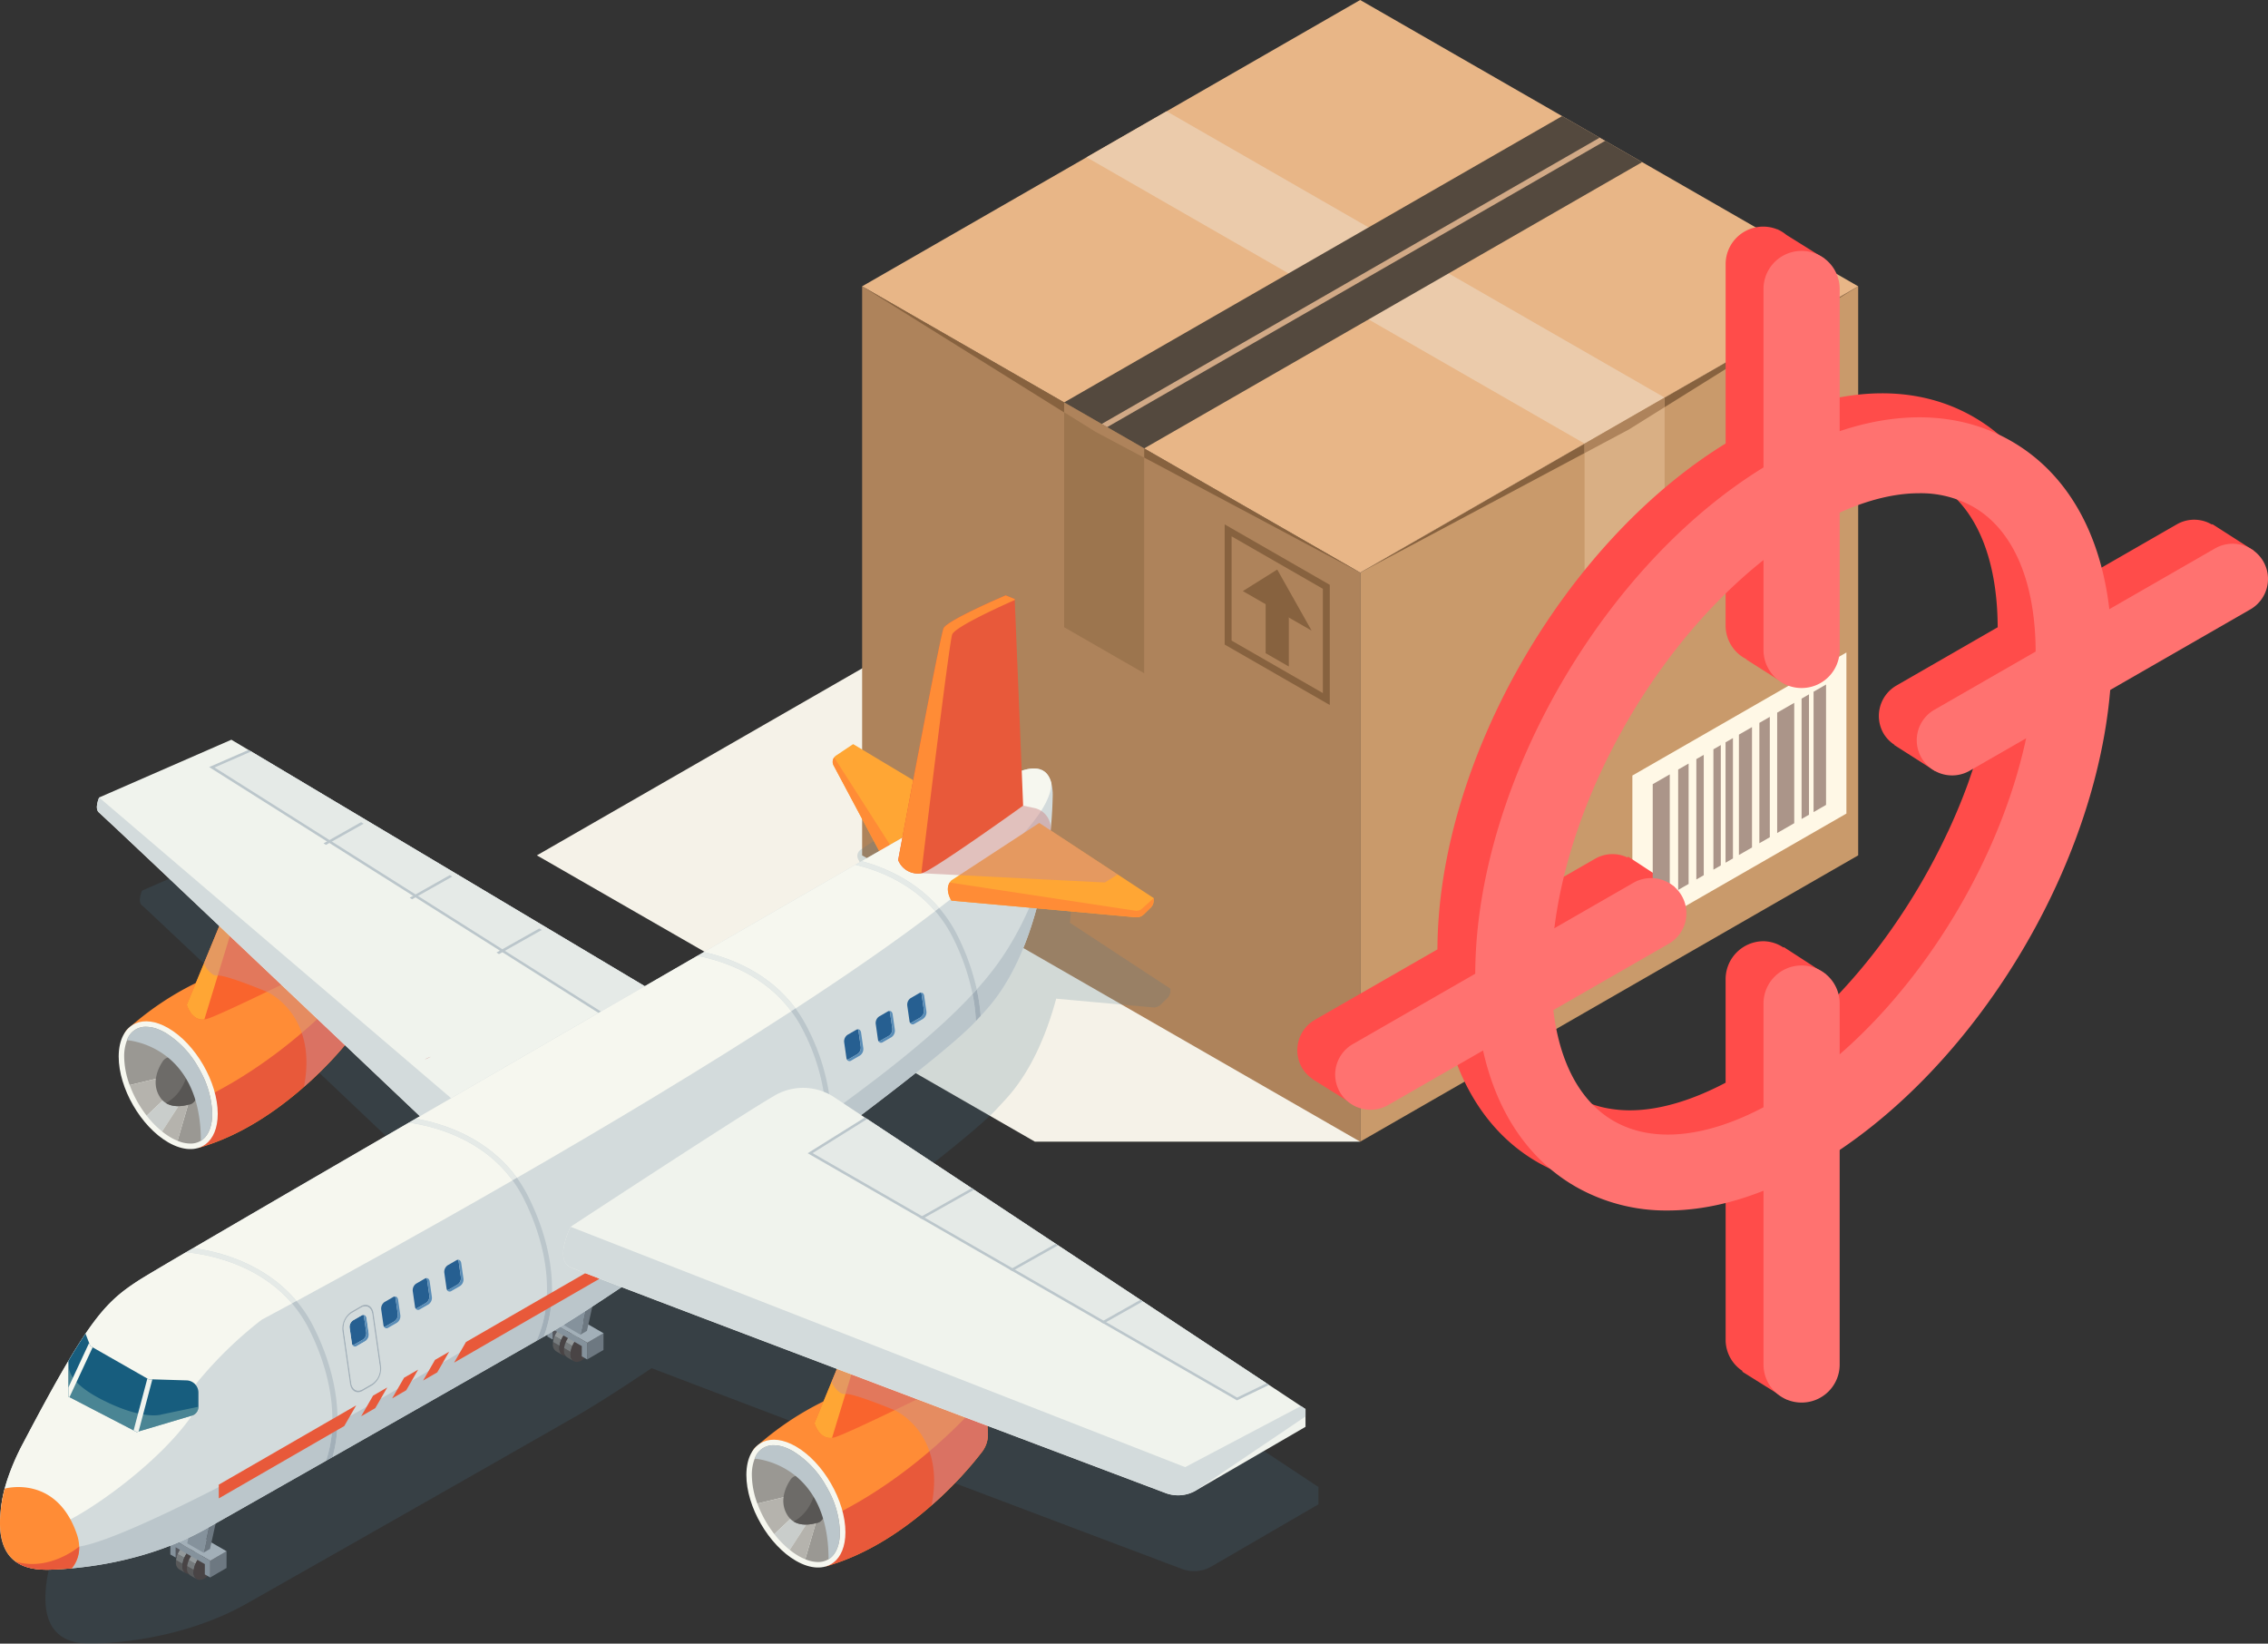 <svg id="Component_1_1" data-name="Component 1 – 1" xmlns="http://www.w3.org/2000/svg" width="621" height="450.001" viewBox="0 0 621 450.001">
  <rect x="0" y="0" width="621" height="450.001" fill="#333333" stroke="none"/>
  <g id="Vector_Smart_Object" data-name="Vector Smart Object" transform="translate(-1769.275 -1542.25)">
    <g id="Group_121" data-name="Group 121">
      <path id="Path_655" data-name="Path 655" d="M2052.642,1854.824l-136.365-78.388,136.365-78.389,89.061,156.777Z" fill="#f5f2e8"/>
      <g id="Group_109" data-name="Group 109">
        <g id="Group_108" data-name="Group 108">
          <path id="Path_656" data-name="Path 656" d="M2141.7,1854.824l136.364-78.388v-155.8L2141.7,1699.026Z" fill="#c99a6b"/>
          <path id="Path_657" data-name="Path 657" d="M2278.067,1620.638,2141.7,1699.026l73.581-39.194Z" fill="#87623f"/>
          <path id="Path_658" data-name="Path 658" d="M2141.7,1854.824l-136.365-78.388v-155.8l136.365,78.388Z" fill="#ae835b"/>
          <path id="Path_659" data-name="Path 659" d="M2141.7,1699.026l-136.365-78.388L2141.7,1542.25l136.364,78.388Z" fill="#e8b687"/>
          <path id="Path_660" data-name="Path 660" d="M2203.154,1725.249l21.91-12.6v-61.548l-21.91,12.594Z" fill="#d9af84"/>
          <path id="Path_661" data-name="Path 661" d="M2203.154,1663.7l-136.365-78.388,21.91-12.6,136.365,78.389Z" fill="#ebcbab"/>
          <path id="Path_662" data-name="Path 662" d="M2005.337,1620.638l136.365,78.388-73.582-39.194Z" fill="#87623f"/>
          <path id="Path_663" data-name="Path 663" d="M2082.552,1726.572l-21.91-12.6v-61.548l21.91,12.6Z" fill="#9c754e"/>
          <path id="Path_664" data-name="Path 664" d="M2082.552,1665.024l136.364-78.389-21.911-12.6-136.364,78.389Z" fill="#54493e" style="mix-blend-mode: screen;isolation: isolate"/>
          <path id="Path_665" data-name="Path 665" d="M2072.418,1659.2l136.365-78.388-1.508-.866-136.364,78.388Z" fill="#d1a986"/>
          <path id="Path_666" data-name="Path 666" d="M2082.552,1665.024v2.54l-13.358-7.115-8.553-5.339v-2.68Z" fill="#ae835b"/>
        </g>
        <path id="Path_667" data-name="Path 667" d="M2215.283,1659.833l-12.13,6.461V1663.7l21.91-12.6v2.621Z" fill="#ae835b"/>
      </g>
      <g id="Group_112" data-name="Group 112">
        <g id="Group_110" data-name="Group 110">
          <path id="Path_668" data-name="Path 668" d="M2133.379,1735.266l-28.774-16.543v-32.9l28.774,16.543Zm-26.882-17.631L2131.488,1732v-28.544L2106.5,1689.09Z" fill="#87623f"/>
        </g>
        <g id="Group_111" data-name="Group 111">
          <path id="Path_669" data-name="Path 669" d="M2122.166,1724.73l-6.347-3.648v-16.563l6.347,3.648Z" fill="#87623f"/>
          <path id="Path_670" data-name="Path 670" d="M2128.407,1714.907l-18.829-10.824,9.415-5.9Z" fill="#87623f"/>
        </g>
      </g>
      <g id="Group_120" data-name="Group 120">
        <path id="Path_671" data-name="Path 671" d="M2216.232,1754.582v44.1l58.608-33.69v-44.1Z" fill="#fff8e6"/>
        <path id="Path_672" data-name="Path 672" d="M2375.066,1685.767l-.157.091a9.566,9.566,0,0,0-9.521-.1l-29,16.673c-2.493-21.247-11.733-37.406-26.765-46.052-12.7-7.31-28.034-8.327-44.42-3.434l3.619-39.895-10.431-6.5a10.2,10.2,0,0,0-2.382-1.486l-.124-.078v.052a10.277,10.277,0,0,0-14.115,9.636v49c-44.387,27.28-78.762,87.223-78.913,138.507l-33.531,19.266a9.624,9.624,0,0,0-3.541,13.168,9.447,9.447,0,0,0,2.873,3.023l-.006.059,12.257,7.649,25.351-17.533c4.254,14.653,12.4,25.958,24.095,32.675a49.827,49.827,0,0,0,25.175,6.522c8.317,0,17.165-1.968,26.241-5.558v47.759a10.18,10.18,0,0,0,4.594,8.372l-.02.222,12.2,7.63.766-8.711a10.276,10.276,0,0,0,3.311-7.512v-30.082l2.7-30.623c37.274-26.466,66.061-75.56,70.989-120.785l25.279-17.54,13.474-7.747a9.38,9.38,0,0,0,3.677-4.15l7.617-5.29Zm-86.5,44.156a9.611,9.611,0,0,0-3.547,13.161,9.5,9.5,0,0,0,2.971,3.075l-.032.072,11.151,7.115,6.635-10.581-.432-.221,8.16-4.691c-.268,1.231-.406,2.456-.707,3.694-.137.541-.308,1.088-.445,1.635q-1.541,5.952-3.619,11.891c-.183.528-.347,1.056-.537,1.577q-2.346,6.46-5.287,12.81c-.229.5-.471.984-.707,1.485a174.52,174.52,0,0,1-14.626,25.2l-.491.7a158.672,158.672,0,0,1-19.161,22.5c-1.728,1.675-3.495,3.271-5.274,4.821v-1.375l6.642-13.754-11.563-7.486-.092.117a10.192,10.192,0,0,0-5.418-1.727,10.4,10.4,0,0,0-10.425,10.379v28.362c-9.639,5.069-18.735,7.669-26.719,7.552a33.491,33.491,0,0,1-5.117-.463,27.722,27.722,0,0,1-9.155-3.245,26.3,26.3,0,0,1-5.2-4.059c-.347-.326-.687-.665-1.014-1.023a31.37,31.37,0,0,1-4.208-5.577l-.039-.065a41.981,41.981,0,0,1-3.2-7.141c-.111-.3-.222-.593-.321-.9a57.263,57.263,0,0,1-2.114-8.672c-.157-.964-.262-1.974-.379-2.978l31.522-18.12c.111-.065.177-.183.281-.248l2.513,1.31,9.135-9.982-12.669-8.288-.2.234a9.54,9.54,0,0,0-8.743.287l-21.549,12.386q.471-3.782,1.191-7.61l.085-.443h0a155.468,155.468,0,0,1,15.581-42.983l-.007.007a174.455,174.455,0,0,1,9.417-15.683h0a151.973,151.973,0,0,1,30.907-33.985v24.6a10.3,10.3,0,0,0,5.765,9.161l-.079.072,10.771,6.841,7.054-9.7-3.71-2a10.184,10.184,0,0,0,1.054-4.378v-37.614c.118-.059.242-.137.353-.189a60.378,60.378,0,0,1,14.658-4.574,41.188,41.188,0,0,1,6.74-.573,30.763,30.763,0,0,1,9.9,1.746,26.76,26.76,0,0,1,4.921,1.974c10.948,6.294,17,20.368,17.073,39.627Z" fill="#ff4c4a"/>
        <g id="Group_113" data-name="Group 113">
          <path id="Path_673" data-name="Path 673" d="M2226.474,1787.221l-4.668,2.684v-32.957l4.668-2.684Z" fill="#ab9589"/>
          <path id="Path_674" data-name="Path 674" d="M2260.551,1767.633l-4.668,2.683V1737.36l4.668-2.683Z" fill="#ab9589"/>
          <path id="Path_675" data-name="Path 675" d="M2231.633,1784.256l-2.859,1.643v-32.957l2.859-1.643Z" fill="#ab9589"/>
          <path id="Path_676" data-name="Path 676" d="M2253.866,1771.475l-2.859,1.644v-32.957l2.859-1.644Z" fill="#ab9589"/>
          <path id="Path_677" data-name="Path 677" d="M2235.779,1781.873l-2.028,1.165v-32.957l2.028-1.165Z" fill="#ab9589"/>
          <path id="Path_678" data-name="Path 678" d="M2240.45,1779.188l-2.027,1.165V1747.4l2.027-1.165Z" fill="#ab9589"/>
          <path id="Path_679" data-name="Path 679" d="M2264.594,1765.308l-2.027,1.166v-32.957l2.027-1.165Z" fill="#ab9589"/>
          <path id="Path_680" data-name="Path 680" d="M2269.265,1762.623l-3.418,1.966v-32.957l3.418-1.966Z" fill="#ab9589"/>
          <path id="Path_681" data-name="Path 681" d="M2243.77,1777.28l-2.027,1.165v-32.957l2.027-1.165Z" fill="#ab9589"/>
          <path id="Path_682" data-name="Path 682" d="M2248.99,1774.278l-3.583,2.06v-32.957l3.583-2.06Z" fill="#ab9589"/>
        </g>
        <g id="Group_119" data-name="Group 119">
          <g id="Group_114" data-name="Group 114">
            <path id="Path_683" data-name="Path 683" d="M2225.9,1873.662a49.911,49.911,0,0,1-25.181-6.516c-17.74-10.2-27.51-30.779-27.51-57.956,0-52.515,35.985-114.341,81.93-140.748,23.944-13.767,46.979-15.7,64.857-5.414,17.74,10.2,27.51,30.786,27.51,57.955,0,52.515-35.992,114.341-81.943,140.748C2251.772,1869.661,2238.285,1873.662,2225.9,1873.662Zm68.842-196.371c-8.684,0-18.637,3.069-29.179,9.135-39.427,22.668-71.506,77.737-71.506,122.766,0,19.442,6.073,33.646,17.093,39.979,11.138,6.392,26.765,4.483,43.988-5.421,39.427-22.661,71.519-77.73,71.519-122.766,0-19.442-6.073-33.64-17.093-39.973A29.292,29.292,0,0,0,2294.746,1677.29Z" fill="#ff7270"/>
          </g>
          <g id="Group_115" data-name="Group 115">
            <path id="Path_684" data-name="Path 684" d="M2262.569,1730.62h0a10.411,10.411,0,0,1-10.431-10.386v-98.906a10.406,10.406,0,0,1,10.431-10.379h0a10.4,10.4,0,0,1,10.425,10.379v98.906A10.406,10.406,0,0,1,2262.569,1730.62Z" fill="#ff7270"/>
          </g>
          <g id="Group_116" data-name="Group 116">
            <path id="Path_685" data-name="Path 685" d="M2262.569,1926.248h0a10.406,10.406,0,0,1-10.431-10.379v-98.906a10.406,10.406,0,0,1,10.431-10.379h0a10.4,10.4,0,0,1,10.425,10.379v98.906A10.4,10.4,0,0,1,2262.569,1926.248Z" fill="#ff7270"/>
          </g>
          <g id="Group_117" data-name="Group 117">
            <path id="Path_686" data-name="Path 686" d="M2295.4,1749.73h0a9.6,9.6,0,0,1,3.54-13.161l76.819-44.162a9.7,9.7,0,0,1,13.219,3.525h0a9.615,9.615,0,0,1-3.54,13.161l-76.819,44.162A9.7,9.7,0,0,1,2295.4,1749.73Z" fill="#ff7270"/>
          </g>
          <g id="Group_118" data-name="Group 118">
            <path id="Path_687" data-name="Path 687" d="M2136.16,1841.273h0a9.611,9.611,0,0,1,3.541-13.168l76.819-44.162a9.7,9.7,0,0,1,13.212,3.525h0a9.611,9.611,0,0,1-3.54,13.168l-76.819,44.156A9.688,9.688,0,0,1,2136.16,1841.273Z" fill="#ff7270"/>
          </g>
        </g>
      </g>
    </g>
  </g>
  <g id="Vector_Smart_Object-2" data-name="Vector Smart Object" transform="translate(-1574.233 -439.679)">
    <g id="Group_487" data-name="Group 487">
      <path id="Path_932" data-name="Path 932" d="M1934.016,845.991l-8.513-5.641-.661-.435L1818.2,769.363l-.637-.411-.949-.628c15.046-11.434,26.929-21.048,30.615-25.125.431-.464.85-.92,1.27-1.367.395-.423.773-.825,1.138-1.236,6.808-7.406,11.11-17.584,13.789-27.494l26.42,2.389a2.841,2.841,0,0,0,2.252-.8l1.574-1.544.234-.23a2.525,2.525,0,0,0,.547-.784,2.6,2.6,0,0,0,.23-.948l.033-.809-9.635-6.314-17.89-11.75c.177-1.811.3-3.477.378-4.963.094-1.552.136-2.919.164-4.044a13.5,13.5,0,0,0-.366-3.633c-1.463-5.871-7.186-3.543-8.933-2.964-.329.111-6.344,3.518-16.25,9.188l-27.734-16.627-4.557,3.046a1.913,1.913,0,0,0-.514.5,2.027,2.027,0,0,0-.152,2.139l12.191,22.867-4.68,2.689c-.555.312-1.109.636-1.676.961-12.059,6.938-25.877,14.9-40.451,23.311-.583.337-1.163.677-1.746,1-4.618,2.668-9.327,5.386-14.056,8.12l-105.794-63.084-1.952-1.162-2.621-1.556-35.311,15.416s-1.352,3.042,0,4.056c1.15.866,66.218,62.6,85.656,81.041l-1.109.645q-.918.542-1.828,1.055c-23.683,13.737-44.47,25.815-57.581,33.492-.666.378-1.315.76-1.935,1.125-6.808,3.986-11.192,6.6-12.359,7.341-5.37,3.449-9.105,6.462-14.479,14.4-1.393,2.057-2.909,4.446-4.573,7.275-3.262,5.477-7.145,12.558-12.072,21.935a62.447,62.447,0,0,0-4.318,10.029q-.345,1.1-.608,2.11c-.169.669-.284,1.178-.39,1.683-.09.415-.177.829-.251,1.232-.033.2-.07.394-.1.583-.049.292-.111.6-.152.883-.041.267-.07.542-.094.8-2.194,17.255,9.471,16.676,14.775,16.405,1.356-.07,2.72-.164,4.117-.287,11.718-1.055,24.846-4.286,36.1-10.682,8.8-4.976,19.784-11.224,31.79-18.035.567-.324,1.151-.661,1.734-.989,17.376-9.874,36.7-20.876,54.413-31,.649-.378,1.3-.743,1.952-1.108,1.648-.944,3.5-2.057,5.535-3.313,4.384-2.71,9.586-6.1,15.305-9.935,16.883,6.462,46.828,17.8,75.5,28.648.477.181.957.357,1.434.542q.943.357,1.886.71c29.4,11.117,56.78,21.451,66.37,25.064a9.477,9.477,0,0,0,8.123-.677l29.259-17V846.8Z" fill="#49768f" opacity="0.2" style="mix-blend-mode: multiply;isolation: isolate"/>
      <g id="Group_486" data-name="Group 486">
        <g id="Group_392" data-name="Group 392">
          <g id="Group_391" data-name="Group 391">
            <g id="Group_388" data-name="Group 388">
              <path id="Path_933" data-name="Path 933" d="M1672.872,717.4a7.97,7.97,0,0,1-1.446,5,102.878,102.878,0,0,1-13.974,14.853c-7.437,6.532-17.417,13.478-28.91,16.709,0,0-4.092-4.077-8.633-9.4-6.911-8.137-14.821-19.193-10.712-23.159a81.571,81.571,0,0,1,18.666-12.6c1.512-.792,3.094-1.544,4.729-2.274a80.455,80.455,0,0,1,25.758-6.934,8.238,8.238,0,0,1,4.955,1.26c.152.082.292.181.431.263a20.5,20.5,0,0,1,6.9,7.9A18.879,18.879,0,0,1,1672.872,717.4Z" fill="#ff8c36"/>
              <path id="Path_934" data-name="Path 934" d="M1672.872,717.4a7.991,7.991,0,0,1-1.45,5s-17.877,24.5-42.875,31.55c0,0-4.1-4.073-8.633-9.4,25.6-9.1,44.49-28.5,50.728-35.532A18.941,18.941,0,0,1,1672.872,717.4Z" fill="#e8593a"/>
              <path id="Path_935" data-name="Path 935" d="M1633.854,744.608c0,3.949-1.266,6.819-3.353,8.367-2.486,1.843-6.134,1.81-10.21-.538-7.486-4.323-13.559-14.833-13.559-23.471,0-4.688,1.787-7.87,4.618-9.1,2.387-1.043,5.518-.7,8.941,1.273C1627.786,725.46,1633.854,735.97,1633.854,744.608Z" fill="#f6f7ef"/>
              <path id="Path_936" data-name="Path 936" d="M1632.343,744.6c0,3.3-.97,5.85-2.737,7.16a4.137,4.137,0,0,1-.37.246,5.425,5.425,0,0,1-2.884.764,9.246,9.246,0,0,1-3.5-.764l2.88-9.874a4.118,4.118,0,0,1-2.087-.456c-.136-.07-.279-.144-.423-.222a9.332,9.332,0,0,1-2.543-2.266,11.969,11.969,0,0,1-2.256-4.512l-7.1,1.7-1.578.382a22.94,22.94,0,0,1-1.512-7.8,11.941,11.941,0,0,1,.781-4.483,5.328,5.328,0,0,1,5.222-3.678,9.2,9.2,0,0,1,3.386.719,13.347,13.347,0,0,1,1.911.928,26.068,26.068,0,0,1,8.953,9.381c.053.09.1.181.164.279.234.4.395.7.542,1A25.407,25.407,0,0,1,1632.343,744.6Z" fill="#9a9893"/>
              <path id="Path_937" data-name="Path 937" d="M1620.682,739.193l-6.282,5.945c-.078-.1-.152-.193-.222-.292a30.785,30.785,0,0,1-4.429-8.079l1.578-.382,7.1-1.7A11.969,11.969,0,0,0,1620.682,739.193Z" fill="#b5b3ad"/>
              <path id="Path_938" data-name="Path 938" d="M1623.648,741.68l-5.033,7.776a25.661,25.661,0,0,1-4.216-4.319l6.282-5.945a9.332,9.332,0,0,0,2.543,2.266C1623.369,741.537,1623.513,741.611,1623.648,741.68Z" fill="#c9cdcb"/>
              <path id="Path_939" data-name="Path 939" d="M1625.735,742.136l-2.88,9.874a13.254,13.254,0,0,1-1.808-.879,18.594,18.594,0,0,1-2.432-1.675l5.033-7.776A4.118,4.118,0,0,0,1625.735,742.136Z" fill="#b5b3ad"/>
              <path id="Path_940" data-name="Path 940" d="M1628.291,738.527a3.573,3.573,0,0,1-1.426,3.235,2.413,2.413,0,0,1-1.064.357c-1.434.4-4.06.829-6.122-.439a5.081,5.081,0,0,1-1.631-1.613c-2.63-4.048-.226-8.355.674-9.705a2.222,2.222,0,0,1,.234-.337c.982-1.133,2.519-1.269,4.269-.259a9.333,9.333,0,0,1,2.51,2.217c.21.263.407.534.592.817a7.46,7.46,0,0,1,.431.653,12.5,12.5,0,0,1,.929,1.958A9.215,9.215,0,0,1,1628.291,738.527Z" fill="#6d6b68"/>
              <path id="Path_941" data-name="Path 941" d="M1628.291,738.527a3.573,3.573,0,0,1-1.426,3.235,2.413,2.413,0,0,1-1.064.357c-1.434.4-4.06.829-6.122-.439,5.506-3.034,6.1-9.36,6.056-9.689a9.07,9.07,0,0,1,.592.809,7.46,7.46,0,0,1,.431.653,12.5,12.5,0,0,1,.929,1.958A9.215,9.215,0,0,1,1628.291,738.527Z" fill="#585654"/>
              <path id="Path_942" data-name="Path 942" d="M1632.343,744.6c0,3.3-.97,5.85-2.737,7.16a4.137,4.137,0,0,1-.37.246c-.025-26.34-20.219-27.531-20.219-27.531a5.328,5.328,0,0,1,5.222-3.678,9.2,9.2,0,0,1,3.386.719,13.347,13.347,0,0,1,1.911.928,26.068,26.068,0,0,1,8.953,9.381c.053.09.1.181.164.279.234.4.395.7.542,1A25.407,25.407,0,0,1,1632.343,744.6Z" fill="#bbc6cb" style="mix-blend-mode: multiply;isolation: isolate"/>
            </g>
            <g id="Group_390" data-name="Group 390">
              <g id="Group_389" data-name="Group 389">
                <path id="Path_943" data-name="Path 943" d="M1663.808,703.139s-8.218,4.093-16.5,8.071c-7.219,3.481-14.5,6.881-16.419,7.431a5.766,5.766,0,0,1-.694.14c-3.567.443-4.8-4.007-4.8-4.007l2.469-5.973,2.207-5.358,5.411-13.117,4.08-2.258,18.888-10.387,4.425-2.443.156,4.66.707,21.217Z" fill="#f9642d"/>
                <path id="Path_944" data-name="Path 944" d="M1639.57,688.068l-9.38,30.708c-3.567.452-4.8-4-4.8-4l10.087-24.452Z" fill="#ffa634"/>
              </g>
            </g>
          </g>
          <path id="Path_945" data-name="Path 945" d="M1672.872,717.4a7.97,7.97,0,0,1-1.446,5,102.878,102.878,0,0,1-13.974,14.853c3.9-19.928-10.145-26.041-10.145-26.041s-11.1-4.631-13.448-4.438a2.289,2.289,0,0,1-1.266-.246,6.636,6.636,0,0,1-2.523-3.083l5.411-13.117,4.08-2.258,18.888-10.387c1.372.64,2.93,1.388,4.581,2.217l.707,21.217a20.5,20.5,0,0,1,6.9,7.9A18.879,18.879,0,0,1,1672.872,717.4Z" fill="#cc8c8c" opacity="0.5" style="mix-blend-mode: multiply;isolation: isolate"/>
        </g>
        <g id="Group_393" data-name="Group 393">
          <path id="Path_946" data-name="Path 946" d="M1762.362,716.6l-34,26-22.484,5.337-11.086,2.636s-92.029-87.359-93.414-88.4,0-4.159,0-4.159l36.207-15.81,2.691,1.6,2,1.191,118.671,70.765.805.484Z" fill="#f0f3ed"/>
          <path id="Path_947" data-name="Path 947" d="M1706.005,747.4l-.123.542-11.09,2.636s-92.025-87.359-93.414-88.4,0-4.159,0-4.159Z" fill="#d3dbdc"/>
          <path id="Path_948" data-name="Path 948" d="M1761.753,716.238l-16.794,5.09-42.425-26.793-.68-.427-23.107-14.589-.667-.416-22.912-14.474-.666-.417-23-14.52,10.77-4.7,22.509,13.423.7.417,23.607,14.074.68.4,23.813,14.2.7.416,46.672,27.83Z" fill="#bbc6cb"/>
          <path id="Path_949" data-name="Path 949" d="M1760.948,715.754l-15.89,4.825L1632.979,649.8,1643,645.423Z" fill="#e5eae7"/>
        </g>
        <path id="Path_950" data-name="Path 950" d="M1841.374,663.517,1821.1,675.912l-3.316,2.04-15.31-28.717a2.077,2.077,0,0,1,.156-2.192,2.007,2.007,0,0,1,.526-.509l4.676-3.124Z" fill="#ffa634"/>
        <path id="Path_951" data-name="Path 951" d="M1821.1,675.912l-3.316,2.04-15.31-28.717a2.077,2.077,0,0,1,.156-2.192Z" fill="#ff8c36"/>
        <g id="Group_413" data-name="Group 413">
          <g id="Group_407" data-name="Group 407">
            <g id="Group_394" data-name="Group 394">
              <path id="Path_952" data-name="Path 952" d="M1622.348,863.307l4.469-2.592-.007,2.8-4.469,2.6Z" fill="#55575d"/>
            </g>
            <g id="Group_403" data-name="Group 403">
              <g id="Group_398" data-name="Group 398">
                <g id="Group_397" data-name="Group 397" style="isolation: isolate">
                  <g id="Group_395" data-name="Group 395" style="isolation: isolate">
                    <path id="Path_953" data-name="Path 953" d="M1624.186,868.415a4.819,4.819,0,0,1,.041-.591l-1.791-1.039a5.833,5.833,0,0,0-.037.6,2.128,2.128,0,0,0,.887,1.946l1.787,1.035A2.114,2.114,0,0,1,1624.186,868.415Z" fill="#58595a"/>
                    <path id="Path_954" data-name="Path 954" d="M1622.9,865.147c-.037.09-.078.181-.111.271s-.07.189-.1.287-.066.205-.094.308c-.033.119-.062.234-.082.349-.033.144-.057.283-.078.423l1.791,1.039a3.784,3.784,0,0,1,.074-.423c.025-.115.053-.234.082-.345s.062-.209.095-.312.07-.189.1-.287l.111-.271Z" fill="#767b7d"/>
                    <path id="Path_955" data-name="Path 955" d="M1623.632,863.853c-.062.086-.119.172-.177.263l-.156.255c-.049.086-.1.168-.144.259s-.086.168-.131.255l-.119.263,1.787,1.039c.041-.09.078-.177.119-.263s.086-.172.131-.259.095-.168.144-.255.1-.172.156-.255.115-.181.177-.263Z" fill="#93999b"/>
                    <path id="Path_956" data-name="Path 956" d="M1625.427,862.142a5.021,5.021,0,0,0-1.015.784c-.115.111-.226.23-.333.353-.086.094-.164.2-.246.3s-.136.185-.2.275l1.787,1.039c.066-.094.131-.185.2-.275s.16-.2.247-.3c.107-.119.218-.242.333-.353a4.881,4.881,0,0,1,1.015-.784Z" fill="#767b7d"/>
                    <path id="Path_957" data-name="Path 957" d="M1627.716,862.938c.074-.025.144-.049.214-.07a3.734,3.734,0,0,1,.707-.1,1.764,1.764,0,0,1,.267.029,2.039,2.039,0,0,1,.472.172l-1.787-1.039a6.21,6.21,0,0,0-1.66-.025,4.634,4.634,0,0,0-.5.238l1.787,1.039a3.363,3.363,0,0,1,.382-.193Z" fill="#58595a"/>
                  </g>
                  <g id="Group_396" data-name="Group 396">
                    <path id="Path_958" data-name="Path 958" d="M1627.215,863.18c1.676-.965,3.041-.193,3.045,1.732a6.658,6.658,0,0,1-3.024,5.239c-1.676.969-3.041.189-3.049-1.737A6.667,6.667,0,0,1,1627.215,863.18Z" fill="#494445"/>
                  </g>
                </g>
              </g>
              <g id="Group_402" data-name="Group 402">
                <g id="Group_401" data-name="Group 401" style="isolation: isolate">
                  <g id="Group_399" data-name="Group 399" style="isolation: isolate">
                    <path id="Path_959" data-name="Path 959" d="M1627.235,870.094a4.9,4.9,0,0,1,.037-.6l-1.787-1.039a4.887,4.887,0,0,0-.041.6,2.128,2.128,0,0,0,.888,1.946l1.787,1.035A2.109,2.109,0,0,1,1627.235,870.094Z" fill="#58595a"/>
                    <path id="Path_960" data-name="Path 960" d="M1625.949,866.822c-.037.09-.074.181-.111.275s-.07.189-.1.287-.066.2-.094.3c-.029.119-.058.234-.082.349a3.789,3.789,0,0,0-.074.423l1.787,1.039a3.7,3.7,0,0,1,.074-.419c.025-.119.053-.238.082-.349s.062-.209.1-.312.066-.193.1-.287.074-.181.115-.271Z" fill="#767b7d"/>
                    <path id="Path_961" data-name="Path 961" d="M1626.676,865.529c-.062.086-.119.172-.177.263s-.107.168-.156.255-.1.172-.144.259-.086.172-.127.259-.082.172-.123.259l1.791,1.039c.037-.086.078-.177.119-.263s.082-.172.127-.259.094-.168.144-.255.1-.172.156-.255.115-.177.177-.263Z" fill="#93999b"/>
                    <path id="Path_962" data-name="Path 962" d="M1628.472,863.817a5.173,5.173,0,0,0-1.015.784c-.115.115-.226.23-.333.357-.082.094-.164.2-.247.3-.07.086-.135.181-.2.271l1.787,1.039c.066-.09.131-.185.2-.275s.164-.2.247-.3c.107-.123.218-.242.333-.353a5.02,5.02,0,0,1,1.015-.784Z" fill="#767b7d"/>
                    <path id="Path_963" data-name="Path 963" d="M1630.761,864.617c.074-.029.144-.053.214-.074a3.317,3.317,0,0,1,.707-.1,1.4,1.4,0,0,1,.271.029,2.19,2.19,0,0,1,.468.172l-1.787-1.035a6.184,6.184,0,0,0-1.66-.029,4.652,4.652,0,0,0-.5.238l1.787,1.039a4.1,4.1,0,0,1,.382-.189C1630.682,864.646,1630.719,864.634,1630.761,864.617Z" fill="#58595a"/>
                  </g>
                  <g id="Group_400" data-name="Group 400">
                    <path id="Path_964" data-name="Path 964" d="M1630.259,864.855c1.676-.969,3.041-.2,3.049,1.732a6.668,6.668,0,0,1-3.028,5.239c-1.676.969-3.04.193-3.045-1.732A6.646,6.646,0,0,1,1630.259,864.855Z" fill="#494445"/>
                  </g>
                </g>
              </g>
            </g>
            <g id="Group_404" data-name="Group 404">
              <path id="Path_965" data-name="Path 965" d="M1631.8,866.985l4.469-2.6-.014,4.582-4.469,2.6Z" fill="#6d7881"/>
            </g>
            <g id="Group_405" data-name="Group 405">
              <path id="Path_966" data-name="Path 966" d="M1620.887,860.688l4.469-2.6,10.915,6.3-4.469,2.6Z" fill="#a2afb8"/>
            </g>
            <g id="Group_406" data-name="Group 406">
              <path id="Path_967" data-name="Path 967" d="M1631.8,866.985l-.013,4.583-1.47-.847.007-2.808-7.98-4.605-.007,2.808-1.466-.844.013-4.583Z" fill="#85929c"/>
            </g>
          </g>
          <g id="Group_412" data-name="Group 412">
            <g id="Group_411" data-name="Group 411" style="isolation: isolate">
              <g id="Group_408" data-name="Group 408">
                <path id="Path_968" data-name="Path 968" d="M1629.158,845.714l1.787-1.037,4.442,2.562-1.789,1.037Z" fill="#a2afb8"/>
              </g>
              <g id="Group_409" data-name="Group 409">
                <path id="Path_969" data-name="Path 969" d="M1633.6,848.276l1.789-1.037-3.653,16.507-1.788,1.04Z" fill="#6d7881"/>
              </g>
              <g id="Group_410" data-name="Group 410">
                <path id="Path_970" data-name="Path 970" d="M1629.158,845.714l4.44,2.562-3.651,16.511-4.443-2.566Z" fill="#85929c"/>
              </g>
            </g>
          </g>
        </g>
        <g id="Group_432" data-name="Group 432">
          <g id="Group_426" data-name="Group 426">
            <g id="Group_414" data-name="Group 414">
              <path id="Path_971" data-name="Path 971" d="M1725.559,803.614l4.469-2.593-.008,2.8-4.469,2.6Z" fill="#55575d"/>
            </g>
            <g id="Group_418" data-name="Group 418">
              <g id="Group_417" data-name="Group 417" style="isolation: isolate">
                <g id="Group_415" data-name="Group 415" style="isolation: isolate">
                  <path id="Path_972" data-name="Path 972" d="M1727.4,808.722a4.926,4.926,0,0,1,.037-.6l-1.787-1.035a4.167,4.167,0,0,0-.037.6,2.114,2.114,0,0,0,.883,1.942l1.787,1.039A2.121,2.121,0,0,1,1727.4,808.722Z" fill="#58595a"/>
                  <path id="Path_973" data-name="Path 973" d="M1726.114,805.454c-.037.09-.074.181-.107.271s-.074.189-.107.287-.062.205-.095.308-.057.234-.086.349c-.025.144-.049.283-.07.423l1.787,1.035q.031-.209.074-.419c.025-.119.053-.234.086-.349s.057-.205.094-.308a3.036,3.036,0,0,1,.1-.287c.033-.094.07-.185.107-.271Z" fill="#767b7d"/>
                  <path id="Path_974" data-name="Path 974" d="M1726.841,804.157c-.058.09-.119.177-.173.267s-.107.168-.16.255-.095.168-.14.255-.09.172-.131.259l-.123.263,1.787,1.039c.041-.09.082-.177.123-.263s.086-.172.131-.259.09-.168.14-.255l.16-.259c.053-.09.115-.177.173-.259Z" fill="#93999b"/>
                  <path id="Path_975" data-name="Path 975" d="M1728.637,802.449a5.141,5.141,0,0,0-1.015.784c-.111.111-.226.23-.333.353-.082.094-.164.2-.247.3-.066.09-.135.181-.2.271l1.787,1.043c.066-.094.135-.185.2-.275.082-.1.164-.2.251-.3.1-.123.218-.242.329-.353a5.161,5.161,0,0,1,1.015-.788Z" fill="#767b7d"/>
                  <path id="Path_976" data-name="Path 976" d="M1730.925,803.245a2.223,2.223,0,0,1,.218-.07,3.723,3.723,0,0,1,.7-.1c.123,0,.2.016.271.025a2.053,2.053,0,0,1,.468.177l-1.787-1.039a6.227,6.227,0,0,0-1.66-.025,3.975,3.975,0,0,0-.5.238l1.787,1.035a4.118,4.118,0,0,1,.382-.189Z" fill="#58595a"/>
                </g>
                <g id="Group_416" data-name="Group 416">
                  <path id="Path_977" data-name="Path 977" d="M1730.424,803.483c1.677-.965,3.045-.193,3.049,1.737a6.674,6.674,0,0,1-3.028,5.239c-1.676.965-3.041.189-3.045-1.737A6.653,6.653,0,0,1,1730.424,803.483Z" fill="#494445"/>
                </g>
              </g>
            </g>
            <g id="Group_422" data-name="Group 422">
              <g id="Group_421" data-name="Group 421" style="isolation: isolate">
                <g id="Group_419" data-name="Group 419" style="isolation: isolate">
                  <path id="Path_978" data-name="Path 978" d="M1730.445,810.4a4.871,4.871,0,0,1,.037-.6l-1.787-1.043a4.966,4.966,0,0,0-.037.6,2.124,2.124,0,0,0,.887,1.946l1.787,1.035A2.107,2.107,0,0,1,1730.445,810.4Z" fill="#58595a"/>
                  <path id="Path_979" data-name="Path 979" d="M1729.163,807.129q-.062.135-.111.271a3.008,3.008,0,0,0-.1.291c-.037.1-.066.2-.094.3-.033.119-.062.234-.086.349-.029.14-.053.283-.074.419l1.787,1.043c.021-.14.045-.279.074-.423.025-.115.053-.234.086-.345s.058-.209.095-.312.066-.193.1-.287.07-.181.111-.271Z" fill="#767b7d"/>
                  <path id="Path_980" data-name="Path 980" d="M1729.886,805.836c-.057.086-.119.172-.172.259s-.107.172-.16.259-.094.172-.14.255-.09.172-.132.263-.082.172-.119.259l1.787,1.039.119-.263c.041-.086.086-.172.132-.259s.09-.168.14-.255.107-.172.16-.255.115-.177.177-.267Z" fill="#93999b"/>
                  <path id="Path_981" data-name="Path 981" d="M1731.681,804.124a5.259,5.259,0,0,0-1.015.784c-.111.115-.226.23-.333.357-.082.094-.164.193-.247.3-.066.086-.135.181-.2.271l1.792,1.035c.062-.09.131-.181.2-.271.082-.1.164-.2.25-.3.107-.123.218-.242.329-.353a5.138,5.138,0,0,1,1.015-.784Z" fill="#767b7d"/>
                  <path id="Path_982" data-name="Path 982" d="M1733.974,804.924a2.2,2.2,0,0,1,.214-.074,3.3,3.3,0,0,1,.7-.1,1.4,1.4,0,0,1,.271.029,2.185,2.185,0,0,1,.468.172l-1.783-1.039a6.278,6.278,0,0,0-1.664-.025,4.629,4.629,0,0,0-.5.238l1.787,1.039a2.562,2.562,0,0,1,.386-.189Z" fill="#58595a"/>
                </g>
                <g id="Group_420" data-name="Group 420">
                  <path id="Path_983" data-name="Path 983" d="M1733.469,805.162c1.676-.969,3.045-.2,3.049,1.733a6.667,6.667,0,0,1-3.028,5.239c-1.676.969-3.041.193-3.045-1.733A6.662,6.662,0,0,1,1733.469,805.162Z" fill="#494445"/>
                </g>
              </g>
            </g>
            <g id="Group_423" data-name="Group 423">
              <path id="Path_984" data-name="Path 984" d="M1735.014,807.292l4.469-2.6-.013,4.583-4.469,2.6Z" fill="#6d7881"/>
            </g>
            <g id="Group_424" data-name="Group 424">
              <path id="Path_985" data-name="Path 985" d="M1724.1,801l4.471-2.6,10.915,6.3-4.469,2.6Z" fill="#a2afb8"/>
            </g>
            <g id="Group_425" data-name="Group 425">
              <path id="Path_986" data-name="Path 986" d="M1735.014,807.292l-.013,4.583-1.469-.848.007-2.808-7.98-4.605-.007,2.808-1.466-.844L1724.1,801Z" fill="#85929c"/>
            </g>
          </g>
          <g id="Group_431" data-name="Group 431">
            <g id="Group_430" data-name="Group 430" style="isolation: isolate">
              <g id="Group_427" data-name="Group 427">
                <path id="Path_987" data-name="Path 987" d="M1732.369,786.021l1.787-1.037,4.441,2.562-1.788,1.037Z" fill="#a2afb8"/>
              </g>
              <g id="Group_428" data-name="Group 428">
                <path id="Path_988" data-name="Path 988" d="M1736.809,788.583l1.788-1.037-3.651,16.507-1.787,1.037Z" fill="#6d7881"/>
              </g>
              <g id="Group_429" data-name="Group 429">
                <path id="Path_989" data-name="Path 989" d="M1732.369,786.021l4.44,2.562-3.651,16.507-4.443-2.562Z" fill="#85929c"/>
              </g>
            </g>
          </g>
        </g>
        <path id="Path_990" data-name="Path 990" d="M1862.469,657.807c-.029,1.15-.07,2.549-.164,4.142-.086,1.523-.209,3.231-.39,5.091-.349,3.506-.875,7.529-1.68,11.787-.1.542-.206,1.084-.316,1.622-.514,2.578-1.126,5.226-1.861,7.9-2.749,10.165-7.162,20.605-14.143,28.2-.374.419-.764.833-1.163,1.264-.436.46-.863.928-1.307,1.4-10.186,11.286-81.478,63.774-112.676,83.049-2.079,1.289-3.986,2.422-5.678,3.4-.662.378-1.331.751-2,1.137-18.165,10.387-37.982,21.673-55.8,31.8-.6.333-1.2.682-1.779,1.014-12.31,6.987-23.576,13.392-32.6,18.495-11.546,6.56-25.006,9.874-37.025,10.957-1.43.123-2.831.218-4.208.292-5.452.275-17.417.87-15.17-16.82.029-.267.058-.542.1-.821a39.006,39.006,0,0,1,.916-4.479c.181-.706.39-1.429.625-2.176a63.869,63.869,0,0,1,4.429-10.288c5.05-9.611,9.031-16.873,12.376-22.494,1.709-2.894,3.262-5.353,4.692-7.46,5.51-8.141,9.339-11.232,14.849-14.767,1.2-.764,5.691-3.44,12.672-7.529.637-.378,1.3-.764,1.985-1.15,13.448-7.878,34.765-20.264,59.052-34.346q.937-.523,1.87-1.084c24.484-14.172,51.837-29.994,77.11-44.585.6-.333,1.191-.677,1.787-1.026,14.948-8.621,29.119-16.787,41.483-23.9.583-.333,1.155-.669,1.722-.985,24.982-14.381,42.189-24.214,42.76-24.407,1.787-.6,7.659-2.981,9.159,3.038A13.656,13.656,0,0,1,1862.469,657.807Z" fill="#d3dbdc"/>
        <path id="Path_991" data-name="Path 991" d="M1595.914,863.1c9.393-1.416,36.306-14.574,69.291-32.987a34.342,34.342,0,0,1-1.693,9.5c-12.31,6.987-23.576,13.392-32.6,18.495-11.546,6.56-25.006,9.874-37.025,10.957A8.839,8.839,0,0,0,1595.914,863.1Z" fill="#bbc6cb"/>
        <path id="Path_992" data-name="Path 992" d="M1723.9,795.626a33.409,33.409,0,0,1-1.943,9.122c-.263.71-.538,1.388-.859,2.053-18.165,10.387-37.982,21.673-55.8,31.8a37.321,37.321,0,0,0,1.344-9.278C1684.594,819.256,1704.3,807.691,1723.9,795.626Z" fill="#bbc6cb"/>
        <path id="Path_993" data-name="Path 993" d="M1800.463,745.178a39.84,39.84,0,0,1-.4,7.1c-24.636,18.4-54.072,39.309-71.292,49.992-2.079,1.289-3.986,2.422-5.678,3.4.057-.14.115-.292.168-.431a35.238,35.238,0,0,0,2.067-10.5c21.719-13.363,43.258-27.3,62.146-40.393Q1794.4,749.538,1800.463,745.178Z" fill="#bbc6cb"/>
        <path id="Path_994" data-name="Path 994" d="M1840.528,711.83a46.013,46.013,0,0,1,.916,7.39c-4.347,4.865-20.392,17.764-39.843,31.891a39.158,39.158,0,0,0,.193-6.9C1819.795,731.212,1832.047,721.022,1840.528,711.83Z" fill="#bbc6cb"/>
        <path id="Path_995" data-name="Path 995" d="M1860.234,678.826c-2.375,12.755-7.116,27.72-16.32,37.729-.374.419-.764.833-1.163,1.264a50.142,50.142,0,0,0-1.072-7.254c1.779-1.967,3.361-3.892,4.8-5.793C1855.213,693.232,1858.319,681.7,1860.234,678.826Z" fill="#bbc6cb"/>
        <path id="Path_996" data-name="Path 996" d="M1654.185,796.541c-5.284,2.853-8.283,4.45-8.283,4.45a109.037,109.037,0,0,0-17.779,17.3c-1.454,1.843.834,5.809-1.344,8.942-9.274,13.343-28.507,26.6-35.611,29.555-3.694,1.523-3,5.739-6.426,11.039-5.428-2.722-13.851-6.409-8.592-22.773a63.869,63.869,0,0,1,4.429-10.288c5.05-9.611,9.031-16.873,12.376-22.494,1.709-2.894,3.262-5.353,4.692-7.46,5.51-8.141,9.339-11.232,14.849-14.767,1.2-.764,5.691-3.44,12.672-7.529C1630.732,783.063,1644.751,785.485,1654.185,796.541Z" fill="#f6f7ef"/>
        <path id="Path_997" data-name="Path 997" d="M1714.572,762.844c-25.286,14.545-47.227,26.583-59.151,33.032-8.813-10.514-21.621-13.605-28.269-14.5,13.448-7.878,34.765-20.264,59.052-34.346C1693.157,748.036,1706.231,751.431,1714.572,762.844Z" fill="#f6f7ef"/>
        <path id="Path_998" data-name="Path 998" d="M1790.885,716.543c-24.148,15.7-51.085,31.768-75.122,45.607-7.967-11.011-20.178-14.866-27.689-16.208,24.484-14.172,51.837-29.994,77.11-44.585C1772.4,702.79,1783.477,706.559,1790.885,716.543Z" fill="#f6f7ef"/>
        <path id="Path_999" data-name="Path 999" d="M1830.3,689.127c-10.991,8.4-24.106,17.46-38.237,26.652-7.174-9.705-17.651-13.77-25.093-15.449,14.948-8.621,29.119-16.787,41.483-23.9C1815.033,678.034,1823.748,681.528,1830.3,689.127Z" fill="#f6f7ef"/>
        <path id="Path_1000" data-name="Path 1000" d="M1862.1,654.075c.082,7.611-12.088,19.895-30.7,34.21-6.332-7.382-14.615-11.027-21.222-12.842,24.982-14.381,42.189-24.214,42.76-24.407C1854.724,650.442,1860.6,648.056,1862.1,654.075Z" fill="#f6f7ef"/>
        <g id="Group_437" data-name="Group 437">
          <g id="Group_433" data-name="Group 433">
            <path id="Path_1001" data-name="Path 1001" d="M1666.635,829.319a37.321,37.321,0,0,1-1.344,9.278c-.6.333-1.2.682-1.779,1.014a34.342,34.342,0,0,0,1.693-9.5C1665.677,829.848,1666.166,829.581,1666.635,829.319Z" fill="#a2afb8"/>
            <path id="Path_1002" data-name="Path 1002" d="M1655.422,795.876c-.431.234-.846.456-1.237.665-9.434-11.056-23.453-13.478-29.016-14.02.637-.378,1.3-.764,1.985-1.15C1633.8,782.271,1646.608,785.362,1655.422,795.876Z" fill="#e5eae7"/>
            <path id="Path_1003" data-name="Path 1003" d="M1665.2,830.111c.362-8.211-1.775-17.391-6.286-26.4a35.453,35.453,0,0,0-4.733-7.168c.39-.209.805-.431,1.237-.665a35.354,35.354,0,0,1,4.746,7.209c4.454,8.913,6.664,18.01,6.467,26.234C1666.166,829.581,1665.677,829.848,1665.2,830.111Z" fill="#bbc6cb"/>
          </g>
          <g id="Group_434" data-name="Group 434">
            <path id="Path_1004" data-name="Path 1004" d="M1725.325,794.735a35.238,35.238,0,0,1-2.067,10.5c-.053.14-.111.291-.168.431-.662.378-1.331.751-2,1.137.32-.665.6-1.342.859-2.053a33.409,33.409,0,0,0,1.943-9.122C1724.384,795.334,1724.852,795.043,1725.325,794.735Z" fill="#a2afb8"/>
            <path id="Path_1005" data-name="Path 1005" d="M1715.764,762.15c-.4.25-.805.472-1.192.694-8.341-11.413-21.415-14.808-28.367-15.818q.937-.523,1.87-1.084C1695.585,747.284,1707.8,751.139,1715.764,762.15Z" fill="#e5eae7"/>
            <path id="Path_1006" data-name="Path 1006" d="M1725.325,794.735c-.473.308-.941.6-1.43.891.641-8.543-1.483-18.208-6.229-27.7a35.93,35.93,0,0,0-3.094-5.087c.386-.222.789-.443,1.192-.694a36.5,36.5,0,0,1,3.135,5.173C1723.579,776.671,1725.769,786.212,1725.325,794.735Z" fill="#bbc6cb"/>
          </g>
          <g id="Group_435" data-name="Group 435">
            <path id="Path_1007" data-name="Path 1007" d="M1801.6,751.111q-.77.56-1.541,1.166a39.84,39.84,0,0,0,.4-7.1c.444-.32.888-.636,1.331-.969A39.158,39.158,0,0,1,1801.6,751.111Z" fill="#c74c32"/>
            <path id="Path_1008" data-name="Path 1008" d="M1792.064,715.779c-.386.267-.776.517-1.179.764-7.408-9.984-18.486-13.753-25.7-15.186.6-.333,1.191-.677,1.787-1.026C1774.413,702.01,1784.891,706.074,1792.064,715.779Z" fill="#e5eae7"/>
            <path id="Path_1009" data-name="Path 1009" d="M1801.794,744.209c-.444.333-.887.649-1.331.969a56.641,56.641,0,0,0-6.315-23.339,34.927,34.927,0,0,0-3.262-5.3c.4-.246.793-.5,1.179-.764a38.838,38.838,0,0,1,3.32,5.436A58.452,58.452,0,0,1,1801.794,744.209Z" fill="#bbc6cb"/>
          </g>
          <g id="Group_436" data-name="Group 436">
            <path id="Path_1010" data-name="Path 1010" d="M1842.751,717.82c-.436.46-.863.928-1.307,1.4a46.694,46.694,0,0,0-.916-7.39c.4-.431.793-.85,1.15-1.264A50.142,50.142,0,0,1,1842.751,717.82Z" fill="#a2afb8"/>
            <path id="Path_1011" data-name="Path 1011" d="M1831.4,688.285c-.366.292-.735.567-1.1.842-6.554-7.6-15.268-11.093-21.847-12.7.583-.333,1.155-.669,1.722-.985C1816.783,677.258,1825.067,680.9,1831.4,688.285Z" fill="#e5eae7"/>
            <path id="Path_1012" data-name="Path 1012" d="M1841.678,710.565c-.357.415-.748.833-1.15,1.264a61.2,61.2,0,0,0-5.383-15.42,35,35,0,0,0-4.844-7.283c.362-.275.731-.55,1.1-.842a36.521,36.521,0,0,1,4.98,7.5A62.89,62.89,0,0,1,1841.678,710.565Z" fill="#bbc6cb"/>
          </g>
        </g>
        <g id="Group_439" data-name="Group 439">
          <path id="Path_1013" data-name="Path 1013" d="M1628.567,820.956v3.892a2.5,2.5,0,0,1-1.792,2.4l-14.582,4.335-.5.181-.875-.46-17.553-9.1-.308-.148v-9.779c1.709-2.894,3.262-5.353,4.692-7.46l.986,2.537.333.833.637.37,14.977,8.547.583.332.789-.115,9.356.283A3.355,3.355,0,0,1,1628.567,820.956Z" fill="#175d7e"/>
          <path id="Path_1014" data-name="Path 1014" d="M1628.567,824.827a2.509,2.509,0,0,1-1.792,2.418l-14.582,4.335-.5.181-.875-.46-17.553-9.1-.308-.148v-9.208c.086,1.745,0,5.514,9.841,10.37,11.127,5.493,15.835,3.687,15.835,3.687Z" fill="#7eaeab" opacity="0.5"/>
          <g id="Group_438" data-name="Group 438">
            <path id="Path_1015" data-name="Path 1015" d="M1615.953,817.324l-3.761,14.255-.5.181-.875-.458,3.761-14.2.583.333Z" fill="#f0f3ed"/>
            <path id="Path_1016" data-name="Path 1016" d="M1599.6,808.56l-6.342,13.646-.3-.151v-2.5l5.675-12.2.333.832Z" fill="#f6f7ef"/>
          </g>
        </g>
        <path id="Path_1017" data-name="Path 1017" d="M1890.142,685.568l-.041.829a2.626,2.626,0,0,1-.793,1.774l-1.857,1.819a2.882,2.882,0,0,1-2.305.817l-27.089-2.455-23.318-2.106s-1.828-2.788-.468-4.951a3.091,3.091,0,0,1,.468-.6l2.165-1.408,21.888-14.3,3.123,2.053,18.346,12.049Z" fill="#ffa634"/>
        <path id="Path_1018" data-name="Path 1018" d="M1595.914,863.1a8.839,8.839,0,0,1-2.026,5.965c-1.43.123-2.831.218-4.208.292-2.913.152-7.671.386-11.143-2.122-3.041-2.192-5.066-6.466-4.027-14.7.016-.267.058-.542.1-.821a39.006,39.006,0,0,1,.916-4.479s14.073-3.99,19.735,12.439A11.577,11.577,0,0,1,1595.914,863.1Z" fill="#ff8c36"/>
        <path id="Path_1019" data-name="Path 1019" d="M1595.914,863.1a8.839,8.839,0,0,1-2.026,5.965c-1.43.123-2.831.218-4.208.292-2.913.152-7.671.386-11.143-2.122C1587.934,869.962,1595.914,863.1,1595.914,863.1Z" fill="#e8593a"/>
        <g id="Group_454" data-name="Group 454">
          <g id="Group_442" data-name="Group 442">
            <g id="Group_440" data-name="Group 440">
              <path id="Path_1020" data-name="Path 1020" d="M1673.274,799.8a.9.9,0,0,1,.46-.135,1.445,1.445,0,0,1,.164.493l.612,4.266a2.149,2.149,0,0,1-.929,2.036l-2.363,1.367a1.22,1.22,0,0,1-.468.152,1.294,1.294,0,0,1-.169-.5l-.612-4.266a2.179,2.179,0,0,1,.928-2.045Z" fill="#265f91"/>
            </g>
            <g id="Group_441" data-name="Group 441">
              <path id="Path_1021" data-name="Path 1021" d="M1673.735,799.665c.427-.021.785.316.863.883l.612,4.266a2.17,2.17,0,0,1-.929,2.036l-2.375,1.371a.8.8,0,0,1-1.155-.242,1.294,1.294,0,0,1-.169-.5l-.612-4.266.612,4.266a1.294,1.294,0,0,0,.169.5,1.22,1.22,0,0,0,.468-.152l2.363-1.367a2.149,2.149,0,0,0,.929-2.036l-.612-4.266A1.445,1.445,0,0,0,1673.735,799.665Z" fill="#5a8db7"/>
            </g>
          </g>
          <g id="Group_445" data-name="Group 445">
            <g id="Group_443" data-name="Group 443">
              <path id="Path_1022" data-name="Path 1022" d="M1681.911,794.772a1.016,1.016,0,0,1,.464-.135,1.47,1.47,0,0,1,.164.5l.612,4.266a2.158,2.158,0,0,1-.929,2.036l-2.367,1.363a1.115,1.115,0,0,1-.468.152,1.246,1.246,0,0,1-.164-.493l-.612-4.266a2.2,2.2,0,0,1,.925-2.049Z" fill="#265f91"/>
            </g>
            <g id="Group_444" data-name="Group 444">
              <path id="Path_1023" data-name="Path 1023" d="M1682.375,794.636c.427-.016.781.32.863.887l.612,4.266a2.159,2.159,0,0,1-.929,2.032l-2.375,1.367a.8.8,0,0,1-1.159-.238,1.246,1.246,0,0,1-.164-.493l-.612-4.266.612,4.266a1.246,1.246,0,0,0,.164.493,1.115,1.115,0,0,0,.468-.152l2.367-1.363a2.158,2.158,0,0,0,.929-2.036l-.612-4.266A1.47,1.47,0,0,0,1682.375,794.636Z" fill="#5a8db7"/>
            </g>
          </g>
          <g id="Group_448" data-name="Group 448">
            <g id="Group_446" data-name="Group 446">
              <path id="Path_1024" data-name="Path 1024" d="M1690.552,789.747a1.014,1.014,0,0,1,.46-.135,1.362,1.362,0,0,1,.168.5l.608,4.266a2.14,2.14,0,0,1-.925,2.032l-2.367,1.367a1.107,1.107,0,0,1-.469.148,1.249,1.249,0,0,1-.164-.493l-.612-4.261a2.187,2.187,0,0,1,.924-2.049Z" fill="#265f91"/>
            </g>
            <g id="Group_447" data-name="Group 447">
              <path id="Path_1025" data-name="Path 1025" d="M1691.012,789.611c.427-.021.785.316.867.883l.608,4.27a2.155,2.155,0,0,1-.924,2.032l-2.375,1.367a.8.8,0,0,1-1.159-.242,1.249,1.249,0,0,1-.164-.493l-.612-4.261.612,4.261a1.249,1.249,0,0,0,.164.493,1.107,1.107,0,0,0,.469-.148l2.367-1.367a2.14,2.14,0,0,0,.925-2.032l-.608-4.266A1.362,1.362,0,0,0,1691.012,789.611Z" fill="#5a8db7"/>
            </g>
          </g>
          <g id="Group_451" data-name="Group 451">
            <g id="Group_449" data-name="Group 449">
              <path id="Path_1026" data-name="Path 1026" d="M1699.193,784.722a.922.922,0,0,1,.46-.135,1.367,1.367,0,0,1,.168.493l.608,4.27a2.14,2.14,0,0,1-.925,2.032l-2.367,1.363a1.117,1.117,0,0,1-.469.152,1.272,1.272,0,0,1-.168-.493l-.608-4.266a2.164,2.164,0,0,1,.924-2.044Z" fill="#265f91"/>
            </g>
            <g id="Group_450" data-name="Group 450">
              <path id="Path_1027" data-name="Path 1027" d="M1699.653,784.586c.432-.021.785.316.867.883l.608,4.266a2.159,2.159,0,0,1-.924,2.036l-2.375,1.367a.8.8,0,0,1-1.159-.242,1.272,1.272,0,0,1-.168-.493l-.608-4.266.608,4.266a1.272,1.272,0,0,0,.168.493,1.117,1.117,0,0,0,.469-.152l2.367-1.363a2.14,2.14,0,0,0,.925-2.032l-.608-4.27A1.367,1.367,0,0,0,1699.653,784.586Z" fill="#5a8db7"/>
            </g>
          </g>
          <g id="Group_452" data-name="Group 452">
            <path id="Path_1028" data-name="Path 1028" d="M1673.057,797.292c1.607-.924,3.139-.062,3.419,1.9l2.075,14.488a5.578,5.578,0,0,1-2.391,5.263l-2.642,1.523c-1.6.924-3.139.062-3.419-1.913l-2.075-14.488a5.571,5.571,0,0,1,2.4-5.251Zm5.165,16.578-2.071-14.476c-.255-1.757-1.611-2.521-3.036-1.7l-2.642,1.527a4.936,4.936,0,0,0-2.12,4.668l2.071,14.476c.255,1.757,1.607,2.513,3.036,1.687l2.638-1.523a4.929,4.929,0,0,0,2.124-4.66Z" fill="#a2afb8"/>
          </g>
          <g id="Group_453" data-name="Group 453">
            <path id="Path_1029" data-name="Path 1029" d="M1673.114,797.695c1.426-.821,2.782-.057,3.036,1.7l2.071,14.476a4.929,4.929,0,0,1-2.124,4.66l-2.638,1.523c-1.43.825-2.782.07-3.036-1.687l-2.071-14.476a4.936,4.936,0,0,1,2.12-4.668Zm2.1,7.119-.612-4.266c-.078-.567-.436-.9-.863-.883a.9.9,0,0,0-.46.135l-2.375,1.371a2.179,2.179,0,0,0-.928,2.045l.612,4.266a1.294,1.294,0,0,0,.169.5.8.8,0,0,0,1.155.242l2.375-1.371a2.17,2.17,0,0,0,.929-2.036Z" fill="#d3dbdc"/>
          </g>
        </g>
        <g id="Group_464" data-name="Group 464">
          <g id="Group_457" data-name="Group 457">
            <g id="Group_455" data-name="Group 455">
              <path id="Path_1030" data-name="Path 1030" d="M1808.676,721.625a.925.925,0,0,1,.46-.135,1.365,1.365,0,0,1,.168.493l.608,4.266a2.147,2.147,0,0,1-.925,2.036l-2.367,1.363a1.116,1.116,0,0,1-.469.152,1.247,1.247,0,0,1-.164-.493l-.612-4.266a2.187,2.187,0,0,1,.925-2.049Z" fill="#265f91"/>
            </g>
            <g id="Group_456" data-name="Group 456">
              <path id="Path_1031" data-name="Path 1031" d="M1809.137,721.49c.427-.021.785.316.867.883l.608,4.266a2.148,2.148,0,0,1-.924,2.032l-2.375,1.367a.8.8,0,0,1-1.159-.238,1.247,1.247,0,0,1-.164-.493l-.612-4.266.612,4.266a1.247,1.247,0,0,0,.164.493,1.116,1.116,0,0,0,.469-.152l2.367-1.363a2.147,2.147,0,0,0,.925-2.036l-.608-4.266A1.365,1.365,0,0,0,1809.137,721.49Z" fill="#5a8db7"/>
            </g>
          </g>
          <g id="Group_460" data-name="Group 460">
            <g id="Group_458" data-name="Group 458">
              <path id="Path_1032" data-name="Path 1032" d="M1817.317,716.6a1.015,1.015,0,0,1,.46-.135,1.286,1.286,0,0,1,.164.5l.612,4.266a2.131,2.131,0,0,1-.928,2.032l-2.363,1.363a1.077,1.077,0,0,1-.468.152,1.271,1.271,0,0,1-.169-.488l-.608-4.266a2.175,2.175,0,0,1,.925-2.049Z" fill="#265f91"/>
            </g>
            <g id="Group_459" data-name="Group 459">
              <path id="Path_1033" data-name="Path 1033" d="M1817.777,716.461c.427-.021.785.32.863.883l.612,4.27a2.146,2.146,0,0,1-.929,2.032l-2.375,1.367a.8.8,0,0,1-1.154-.242,1.271,1.271,0,0,1-.169-.488l-.608-4.266.608,4.266a1.271,1.271,0,0,0,.169.488,1.077,1.077,0,0,0,.468-.152l2.363-1.363a2.131,2.131,0,0,0,.928-2.032l-.612-4.266A1.286,1.286,0,0,0,1817.777,716.461Z" fill="#5a8db7"/>
            </g>
          </g>
          <g id="Group_463" data-name="Group 463">
            <g id="Group_461" data-name="Group 461">
              <path id="Path_1034" data-name="Path 1034" d="M1825.958,711.571a.911.911,0,0,1,.46-.135,1.437,1.437,0,0,1,.164.5l.612,4.266a2.143,2.143,0,0,1-.929,2.032l-2.363,1.363a1.134,1.134,0,0,1-.468.152,1.27,1.27,0,0,1-.168-.5l-.612-4.261a2.179,2.179,0,0,1,.928-2.044Z" fill="#265f91"/>
            </g>
            <g id="Group_462" data-name="Group 462">
              <path id="Path_1035" data-name="Path 1035" d="M1826.418,711.436c.427-.021.785.312.863.883l.612,4.266a2.166,2.166,0,0,1-.924,2.036l-2.375,1.367a.8.8,0,0,1-1.159-.242,1.27,1.27,0,0,1-.168-.5l-.612-4.261.612,4.261a1.27,1.27,0,0,0,.168.5,1.134,1.134,0,0,0,.468-.152l2.363-1.363a2.143,2.143,0,0,0,.929-2.032l-.612-4.266A1.437,1.437,0,0,0,1826.418,711.436Z" fill="#5a8db7"/>
            </g>
          </g>
        </g>
        <path id="Path_1036" data-name="Path 1036" d="M1889.312,688.17l-1.857,1.815a2.886,2.886,0,0,1-2.305.821l-50.411-4.561s-1.828-2.788-.468-4.951l50.8,7.718a2.279,2.279,0,0,0,1.865-.562l3.209-2.882-.037.825A2.646,2.646,0,0,1,1889.312,688.17Z" fill="#ff8c36"/>
        <g id="Group_468" data-name="Group 468">
          <g id="Group_465" data-name="Group 465">
            <path id="Path_1037" data-name="Path 1037" d="M1698.083,679.671l-11.017,6.214-.667-.416,11-6.2Z" fill="#bbc6cb"/>
          </g>
          <g id="Group_466" data-name="Group 466">
            <path id="Path_1038" data-name="Path 1038" d="M1722.591,694.285l-11.739,6.615-.68-.427,11.726-6.6Z" fill="#bbc6cb"/>
          </g>
          <g id="Group_467" data-name="Group 467">
            <path id="Path_1039" data-name="Path 1039" d="M1673.8,665.2l-10.312,5.794-.666-.413,10.282-5.8Z" fill="#bbc6cb"/>
          </g>
        </g>
        <path id="Path_1040" data-name="Path 1040" d="M1880.26,679.089l-3.5,2.2-16.846-.846-23.014-1.162-10.408-.53,27.882-18.5,3.069.653a5.67,5.67,0,0,1,4.47,6.072C1861.914,667.04,1880.26,679.089,1880.26,679.089Z" fill="#cc8c8c" opacity="0.5" style="mix-blend-mode: multiply;isolation: isolate"/>
        <g id="Group_469" data-name="Group 469">
          <path id="Path_1041" data-name="Path 1041" d="M1854.379,660.266s-25.2,18.072-27.7,18.466a5.849,5.849,0,0,1-6.516-3.584s11.427-61.29,12.433-63.478,17-8.991,17-8.991l2.474,1,.012.275Z" fill="#e8593a"/>
          <path id="Path_1042" data-name="Path 1042" d="M1852.086,603.956c-3.123,1.371-16.345,7.32-17.134,9.426-.8,2.147-7.186,54.8-8.452,65.375a5.765,5.765,0,0,1-6.336-3.609s11.427-61.29,12.433-63.478,17-8.991,17-8.991l2.474,1Z" fill="#ff8c36"/>
        </g>
        <g id="Group_475" data-name="Group 475">
          <g id="Group_470" data-name="Group 470">
            <path id="Path_1043" data-name="Path 1043" d="M1671.764,824.442,1668.5,830.1l-34.352,19.814-.011-3.762Z" fill="#e8593a"/>
          </g>
          <g id="Group_471" data-name="Group 471">
            <path id="Path_1044" data-name="Path 1044" d="M1680.263,819.542l-3.269,5.654-3.873,2.237,3.259-5.65Z" fill="#e8593a"/>
          </g>
          <g id="Group_472" data-name="Group 472">
            <path id="Path_1045" data-name="Path 1045" d="M1688.724,814.66l-3.259,5.65-3.854,2.225,3.259-5.65Z" fill="#e8593a"/>
          </g>
          <g id="Group_473" data-name="Group 473">
            <path id="Path_1046" data-name="Path 1046" d="M1697.214,809.763l-3.259,5.65-3.873,2.236,3.26-5.654Z" fill="#e8593a"/>
          </g>
          <g id="Group_474" data-name="Group 474">
            <path id="Path_1047" data-name="Path 1047" d="M1738.256,786.089l.01,3.761-39.7,22.9,3.259-5.654Z" fill="#e8593a"/>
          </g>
        </g>
        <g id="Group_485" data-name="Group 485">
          <g id="Group_480" data-name="Group 480">
            <g id="Group_479" data-name="Group 479">
              <g id="Group_476" data-name="Group 476">
                <path id="Path_1048" data-name="Path 1048" d="M1844.735,831.954a7.975,7.975,0,0,1-1.446,5,102.878,102.878,0,0,1-13.974,14.853c-7.437,6.532-17.417,13.478-28.91,16.709,0,0-4.092-4.077-8.633-9.405-6.907-8.137-14.82-19.189-10.712-23.155a81.425,81.425,0,0,1,18.666-12.6c1.512-.792,3.094-1.54,4.729-2.274a80.635,80.635,0,0,1,25.758-6.934,8.214,8.214,0,0,1,4.955,1.264c.152.082.292.177.432.259a20.513,20.513,0,0,1,6.9,7.907A18.891,18.891,0,0,1,1844.735,831.954Z" fill="#ff8c36"/>
                <path id="Path_1049" data-name="Path 1049" d="M1844.735,831.958a7.991,7.991,0,0,1-1.45,5s-17.878,24.505-42.875,31.554c0,0-4.1-4.073-8.633-9.4,25.6-9.1,44.49-28.5,50.727-35.536A18.982,18.982,0,0,1,1844.735,831.958Z" fill="#e8593a"/>
                <path id="Path_1050" data-name="Path 1050" d="M1805.718,859.169c0,3.945-1.266,6.823-3.349,8.371-2.49,1.839-6.139,1.8-10.214-.546-7.486-4.319-13.559-14.829-13.559-23.471,0-4.688,1.787-7.866,4.618-9.1,2.387-1.043,5.518-.706,8.941,1.273C1799.649,840.022,1805.718,850.527,1805.718,859.169Z" fill="#f6f7ef"/>
                <path id="Path_1051" data-name="Path 1051" d="M1804.21,859.165c0,3.3-.974,5.846-2.74,7.16a4.126,4.126,0,0,1-.37.246,5.472,5.472,0,0,1-2.884.764,9.325,9.325,0,0,1-3.5-.764l2.88-9.878a4.087,4.087,0,0,1-2.083-.452c-.14-.07-.283-.144-.423-.226a9.28,9.28,0,0,1-2.547-2.266,11.905,11.905,0,0,1-2.256-4.5l-7.1,1.7-1.578.382a22.965,22.965,0,0,1-1.512-7.809,11.972,11.972,0,0,1,.781-4.483,5.33,5.33,0,0,1,5.222-3.674,9.31,9.31,0,0,1,3.39.714,14.255,14.255,0,0,1,1.911.928,26.125,26.125,0,0,1,8.949,9.381c.053.09.1.181.164.279.234.406.394.7.546,1A25.488,25.488,0,0,1,1804.21,859.165Z" fill="#9a9893"/>
                <path id="Path_1052" data-name="Path 1052" d="M1792.545,853.75l-6.286,5.945c-.074-.1-.148-.189-.218-.287a30.975,30.975,0,0,1-4.429-8.079l1.578-.382,7.1-1.7A11.905,11.905,0,0,0,1792.545,853.75Z" fill="#b5b3ad"/>
                <path id="Path_1053" data-name="Path 1053" d="M1795.516,856.242l-5.037,7.772a25.381,25.381,0,0,1-4.22-4.319l6.286-5.945a9.28,9.28,0,0,0,2.547,2.266C1795.232,856.1,1795.376,856.172,1795.516,856.242Z" fill="#c9cdcb"/>
                <path id="Path_1054" data-name="Path 1054" d="M1797.6,856.694l-2.88,9.878a14.022,14.022,0,0,1-1.808-.879,18.92,18.92,0,0,1-2.432-1.679l5.037-7.772A4.087,4.087,0,0,0,1797.6,856.694Z" fill="#b5b3ad"/>
                <path id="Path_1055" data-name="Path 1055" d="M1800.155,853.089a3.582,3.582,0,0,1-1.426,3.235,2.406,2.406,0,0,1-1.064.353c-1.434.4-4.059.833-6.122-.435a5.137,5.137,0,0,1-1.631-1.617c-2.63-4.048-.226-8.35.674-9.7a2.514,2.514,0,0,1,.234-.341c.982-1.133,2.523-1.269,4.273-.259a9.455,9.455,0,0,1,2.506,2.217c.21.267.407.538.6.817.156.209.292.431.427.657a12.187,12.187,0,0,1,.928,1.958A9.218,9.218,0,0,1,1800.155,853.089Z" fill="#6d6b68"/>
                <path id="Path_1056" data-name="Path 1056" d="M1800.155,853.089a3.582,3.582,0,0,1-1.426,3.235,2.406,2.406,0,0,1-1.064.353c-1.434.4-4.059.833-6.122-.435,5.506-3.038,6.1-9.36,6.056-9.693.21.259.407.53.6.809.156.209.292.431.427.657a12.187,12.187,0,0,1,.928,1.958A9.218,9.218,0,0,1,1800.155,853.089Z" fill="#585654"/>
                <path id="Path_1057" data-name="Path 1057" d="M1804.21,859.165c0,3.3-.974,5.846-2.74,7.16a4.126,4.126,0,0,1-.37.246c-.025-26.344-20.219-27.535-20.219-27.535a5.33,5.33,0,0,1,5.222-3.674,9.31,9.31,0,0,1,3.39.714,14.255,14.255,0,0,1,1.911.928,26.125,26.125,0,0,1,8.949,9.381c.053.09.1.181.164.279.234.406.394.7.546,1A25.488,25.488,0,0,1,1804.21,859.165Z" fill="#bbc6cb" style="mix-blend-mode: multiply;isolation: isolate"/>
              </g>
              <g id="Group_478" data-name="Group 478">
                <g id="Group_477" data-name="Group 477">
                  <path id="Path_1058" data-name="Path 1058" d="M1835.671,817.7s-8.218,4.089-16.5,8.071c-7.215,3.481-14.5,6.877-16.419,7.431-.234.053-.473.111-.694.14-3.567.443-4.8-4.007-4.8-4.007l2.469-5.977,2.206-5.353,5.411-13.117,4.08-2.262,18.888-10.383,4.425-2.443.156,4.66.707,21.213Z" fill="#f9642d"/>
                  <path id="Path_1059" data-name="Path 1059" d="M1811.433,802.625l-9.38,30.713c-3.566.452-4.8-4.007-4.8-4.007l10.087-24.448Z" fill="#ffa634"/>
                </g>
              </g>
            </g>
            <path id="Path_1060" data-name="Path 1060" d="M1844.735,831.954a7.975,7.975,0,0,1-1.446,5,102.878,102.878,0,0,1-13.974,14.853c3.9-19.928-10.145-26.041-10.145-26.041s-11.1-4.631-13.448-4.442a2.253,2.253,0,0,1-1.266-.246,6.634,6.634,0,0,1-2.523-3.079l5.411-13.117,4.08-2.262,18.888-10.383c1.376.636,2.93,1.383,4.581,2.217l.707,21.213a20.513,20.513,0,0,1,6.9,7.907A18.891,18.891,0,0,1,1844.735,831.954Z" fill="#cc8c8c" opacity="0.5" style="mix-blend-mode: multiply;isolation: isolate"/>
          </g>
          <path id="Path_1061" data-name="Path 1061" d="M1931.694,825.464v4.857l-30.007,17.427a9.7,9.7,0,0,1-8.324.694c-25.828-9.734-158.834-59.931-162.9-61.8-4.511-2.077,0-11.093,0-11.093s46.491-30.507,55.514-35.709a15.462,15.462,0,0,1,16.3,0l8.744,5.8.641.419,109.373,72.354.678.443,8.731,5.78Z" fill="#f0f3ed"/>
          <path id="Path_1062" data-name="Path 1062" d="M1931.694,825.464v2.024l-30.007,20.26a9.709,9.709,0,0,1-8.324.694c-24.078-9.073-157.536-59.438-162.9-61.8-4.548-2,0-11.093,0-11.093l168.273,65.81,31.712-16.726Z" fill="#d3dbdc"/>
          <path id="Path_1063" data-name="Path 1063" d="M1921.715,818.849l-8.785,4.231-36.541-21.037-.708-.4-24.258-13.964-.693-.4-24.023-13.839-.708-.4-30.614-17.627,15.64-9.775.638.416,28.631,18.928.652.428,22.344,14.8.652.432,22.552,14.918.653.431,33.89,22.422Z" fill="#bbc6cb"/>
          <path id="Path_1064" data-name="Path 1064" d="M1921.035,818.407l-8.077,3.9-116.23-66.921,14.934-9.332Z" fill="#e5eae7"/>
          <g id="Group_484" data-name="Group 484">
            <g id="Group_481" data-name="Group 481">
              <path id="Path_1065" data-name="Path 1065" d="M1863.94,780.635l-12.518,7.043-.693-.4,12.559-7.073Z" fill="#bbc6cb"/>
            </g>
            <g id="Group_482" data-name="Group 482">
              <path id="Path_1066" data-name="Path 1066" d="M1887.145,795.984l-10.756,6.059-.708-.4,10.811-6.089Z" fill="#bbc6cb"/>
            </g>
            <g id="Group_483" data-name="Group 483">
              <path id="Path_1067" data-name="Path 1067" d="M1840.945,765.407l-14.239,8.031-.708-.4,14.3-8.057Z" fill="#bbc6cb"/>
            </g>
          </g>
        </g>
      </g>
      <path id="Path_1068" data-name="Path 1068" d="M1690.527,729.75a7.823,7.823,0,0,1,1.64-.739C1691.6,729.282,1691.053,729.537,1690.527,729.75Z" fill="#cc8c8c"/>
    </g>
  </g>
</svg>
